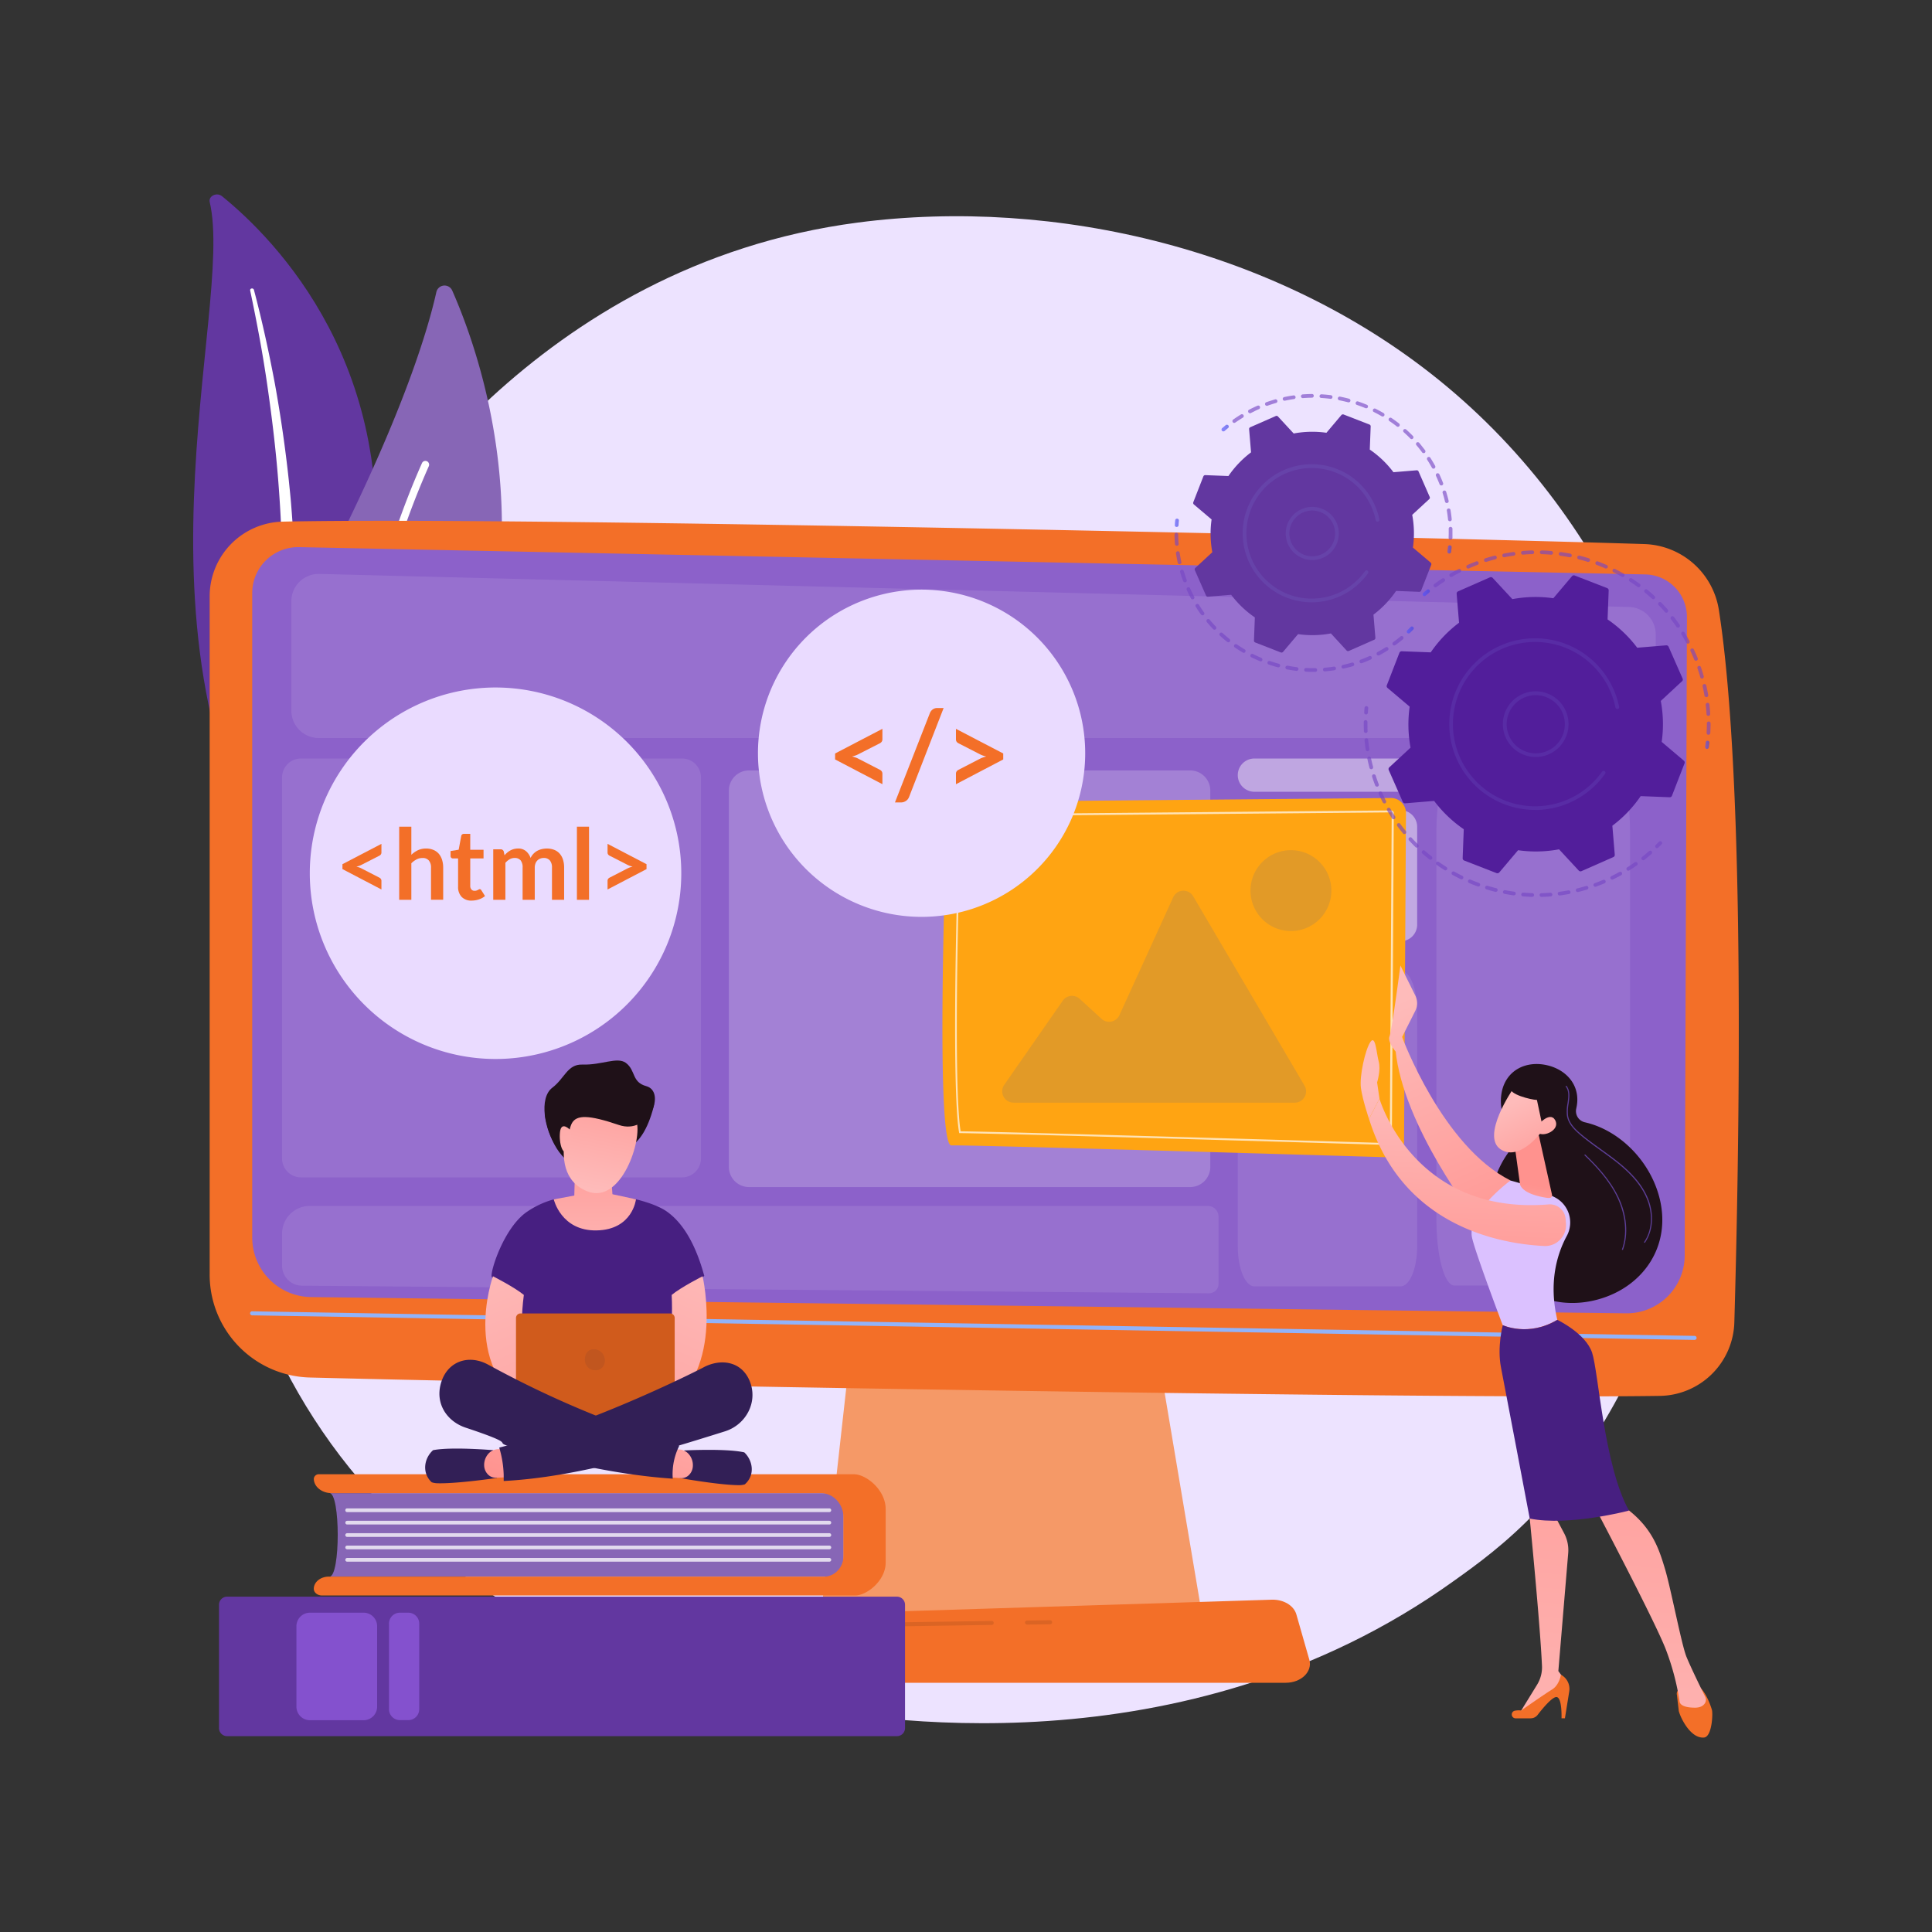 <svg id="Layer_1" data-name="Layer 1" xmlns="http://www.w3.org/2000/svg" xmlns:xlink="http://www.w3.org/1999/xlink" viewBox="0 0 1000 1000"><rect x="0" y="0" width="1000" height="1000" fill="#333333" stroke="none"/><defs><style>.cls-1{fill:#ede3ff;}.cls-2{fill:#6237a0;}.cls-10,.cls-11,.cls-12,.cls-13,.cls-15,.cls-3,.cls-30{fill:#fff;}.cls-4{fill:#8766b6;}.cls-5{fill:#f59967;}.cls-6{fill:#f36f28;}.cls-7{fill:#8c61ca;}.cls-49,.cls-8{fill:#91b3fa;}.cls-11,.cls-41,.cls-49,.cls-9{opacity:0.1;}.cls-10,.cls-11,.cls-12,.cls-13,.cls-15,.cls-30,.cls-41,.cls-49,.cls-9{isolation:isolate;}.cls-10{opacity:0.44;}.cls-12{opacity:0.46;}.cls-13{opacity:0.2;}.cls-14{fill:#ffa412;}.cls-15{opacity:0.69;}.cls-16{fill:#e29a27;}.cls-17{fill:#1f1118;}.cls-18{fill:#5c3e96;}.cls-19{fill:url(#linear-gradient);}.cls-20{fill:url(#linear-gradient-2);}.cls-21{fill:url(#linear-gradient-3);}.cls-22{fill:url(#linear-gradient-4);}.cls-23{fill:#dbc1ff;}.cls-24{fill:#471f81;}.cls-25{fill:url(#linear-gradient-5);}.cls-26{fill:url(#linear-gradient-6);}.cls-27{fill:url(#linear-gradient-7);}.cls-28{fill:url(#linear-gradient-8);}.cls-29{fill:url(#linear-gradient-9);}.cls-30{opacity:0.76;}.cls-31{fill:#8451ce;}.cls-32{fill:url(#linear-gradient-10);}.cls-33{fill:url(#linear-gradient-11);}.cls-34{fill:#d05b1c;}.cls-35{fill:#321f56;}.cls-36{fill:url(#linear-gradient-12);}.cls-37{fill:url(#linear-gradient-13);}.cls-38{fill:url(#linear-gradient-14);}.cls-39{fill:url(#linear-gradient-15);}.cls-40{fill:url(#linear-gradient-16);}.cls-41{fill:#342e3e;}.cls-42{fill:#eadbff;}.cls-43{opacity:0.64;}.cls-44{fill:#7646c4;}.cls-45{fill:url(#linear-gradient-17);}.cls-46{fill:#7646c3;}.cls-47{fill:url(#linear-gradient-18);}.cls-48{fill:#521e9b;}.cls-50{fill:url(#linear-gradient-19);}.cls-51{fill:url(#linear-gradient-20);}.cls-52{fill:url(#linear-gradient-21);}.cls-53{fill:url(#linear-gradient-22);}</style><linearGradient id="linear-gradient" x1="722.17" y1="10354.3" x2="782.43" y2="10218.23" gradientTransform="matrix(1, 0, 0, -1, 0, 10873.06)" gradientUnits="userSpaceOnUse"><stop offset="0" stop-color="#febbba"/><stop offset="1" stop-color="#ff928e"/></linearGradient><linearGradient id="linear-gradient-2" x1="723.24" y1="10354.77" x2="783.5" y2="10218.7" xlink:href="#linear-gradient"/><linearGradient id="linear-gradient-3" x1="790.39" y1="9919.24" x2="816.79" y2="10227.83" xlink:href="#linear-gradient"/><linearGradient id="linear-gradient-4" x1="843.5" y1="9914.64" x2="869.91" y2="10223.33" xlink:href="#linear-gradient"/><linearGradient id="linear-gradient-5" x1="787.49" y1="10223.42" x2="792.45" y2="10259.71" xlink:href="#linear-gradient"/><linearGradient id="linear-gradient-6" x1="761.28" y1="10308.27" x2="756.61" y2="10193.48" xlink:href="#linear-gradient"/><linearGradient id="linear-gradient-7" x1="709.16" y1="10309.25" x2="704.82" y2="10202.32" xlink:href="#linear-gradient"/><linearGradient id="linear-gradient-8" x1="782.36" y1="10302.16" x2="804.65" y2="10256.49" xlink:href="#linear-gradient"/><linearGradient id="linear-gradient-9" x1="792.23" y1="10306.98" x2="814.52" y2="10261.3" xlink:href="#linear-gradient"/><linearGradient id="linear-gradient-10" x1="245.86" y1="10226.03" x2="317.04" y2="10054.08" xlink:href="#linear-gradient"/><linearGradient id="linear-gradient-11" x1="372.05" y1="10226.4" x2="300.87" y2="10054.45" xlink:href="#linear-gradient"/><linearGradient id="linear-gradient-12" x1="377.49" y1="10183.77" x2="336.43" y2="10072.55" xlink:href="#linear-gradient"/><linearGradient id="linear-gradient-13" x1="295.22" y1="10217.29" x2="254.14" y2="10106.01" xlink:href="#linear-gradient"/><linearGradient id="linear-gradient-14" x1="308.37" y1="10211.83" x2="307.42" y2="10294.24" xlink:href="#linear-gradient"/><linearGradient id="linear-gradient-15" x1="305.61" y1="10257.61" x2="320.05" y2="10327.91" xlink:href="#linear-gradient"/><linearGradient id="linear-gradient-16" x1="296.04" y1="10248.23" x2="285.68" y2="10360.22" xlink:href="#linear-gradient"/><linearGradient id="linear-gradient-17" x1="736.33" y1="10566.27" x2="740.08" y2="10566.27" gradientTransform="matrix(1, 0, 0, -1, 0, 10873.06)" gradientUnits="userSpaceOnUse"><stop offset="0" stop-color="#4f52ff"/><stop offset="1" stop-color="#4042e2"/></linearGradient><linearGradient id="linear-gradient-18" x1="882.57" y1="10487.55" x2="884.79" y2="10487.55" xlink:href="#linear-gradient-17"/><linearGradient id="linear-gradient-19" x1="728.13" y1="10546.99" x2="731.75" y2="10546.99" xlink:href="#linear-gradient-17"/><linearGradient id="linear-gradient-20" x1="608.01" y1="10602.47" x2="610.11" y2="10602.47" xlink:href="#linear-gradient-17"/><linearGradient id="linear-gradient-21" x1="632.25" y1="10651.5" x2="636" y2="10651.5" xlink:href="#linear-gradient-17"/><linearGradient id="linear-gradient-22" x1="749.15" y1="10588.69" x2="751.36" y2="10588.69" xlink:href="#linear-gradient-17"/></defs><path class="cls-1" d="M795.38,782.21c-16,16.78-31,27.61-43,36.16-140.09,100.52-305.86,71.22-341.09,64.06-52-10.55-152.59-31-225.29-116.49-110-129.35-92.87-333.14-7.54-467.67,15.61-24.6,98.05-161.17,265.6-183.08,101.4-13.26,219.6,13.47,305.2,85.19C929,350.92,916.19,655,795.38,782.21Z"/><path class="cls-2" d="M108.55,104.58c-.74-3.14,3.69-5.24,6.4-3,27.5,22.3,93.59,89.09,77.12,205.81C171.4,453.79,206.73,507.23,250.7,539.82c0,0-60.39-15.33-98.38-69.55C59,337.15,121.69,160.49,108.55,104.58Z"/><path class="cls-3" d="M129.48,150.32c3.44,16.3,6.51,32.65,8.88,49.08s4.36,32.87,5.66,49.38,2.08,33,2.13,49.54-.55,33-1.31,49.6-1.42,33.26-.2,50.06,4.73,33.69,11.73,49.55c1.75,4,3.59,7.89,5.68,11.7s4.23,7.6,6.51,11.34A179.33,179.33,0,0,0,184.16,492,196.61,196.61,0,0,0,225.24,528a4.11,4.11,0,0,0,5.2-.59,2.89,2.89,0,0,0-.6-4.43c-3.67-2.57-7.31-5.2-10.8-7.94-1.76-1.35-3.46-2.77-5.19-4.15s-3.39-2.83-5-4.31a176.41,176.41,0,0,1-18.14-18.64A178.37,178.37,0,0,1,164,445.05a144.94,144.94,0,0,1-7.78-23.34,160.72,160.72,0,0,1-3.75-24.19c-1.32-16.31-.72-32.84-.21-49.41s.85-33.23.41-49.88q-.28-12.48-1.1-24.94c-.24-4.16-.57-8.31-.9-12.46s-.79-8.29-1.21-12.44q-2.68-24.84-7.13-49.5c-3.07-16.39-6.63-32.73-10.91-48.91a1,1,0,0,0-.47-.55,1,1,0,0,0-.72-.1,1,1,0,0,0-.33.11.92.92,0,0,0-.26.22,1,1,0,0,0-.15.31A1,1,0,0,0,129.48,150.32Z"/><path class="cls-4" d="M179.8,466.18a6.89,6.89,0,0,1-6.18,2.05,6.95,6.95,0,0,1-5.15-4C157.28,439.53,132,366.8,173.78,283c35.33-70.75,47.76-112.48,52.08-131.82a4.34,4.34,0,0,1,8.21-.79C252.74,192.68,302,336.52,179.8,466.18Z"/><path class="cls-3" d="M173.68,463.57a2.43,2.43,0,0,1-.38,0,1.93,1.93,0,0,1-1.75-1.21,1.9,1.9,0,0,1-.13-.74c0-1.2,2.35-121.32,47-221.93a1.9,1.9,0,0,1,1.07-1,1.82,1.82,0,0,1,.73-.13,2,2,0,0,1,.73.16,2,2,0,0,1,.62.44,1.88,1.88,0,0,1,.4.63,2,2,0,0,1,0,1.47c-44.35,99.87-46.69,219.23-46.7,220.43a1.91,1.91,0,0,1-.46,1.21A2,2,0,0,1,173.68,463.57Z"/><path class="cls-5" d="M441.6,686.35,424.5,839.62H622.79L597,686.35Z"/><path class="cls-6" d="M108.52,308.71v351A53.26,53.26,0,0,0,160.4,713c128.22,3.3,576.65,11.32,698.72,9.51a39.18,39.18,0,0,0,38.57-38.07c2.36-81.55,6.18-277.66-8-368.7a40.34,40.34,0,0,0-38.56-34.13C743.74,278.17,268.36,267.25,146.36,270a38.69,38.69,0,0,0-37.84,38.72Z"/><path class="cls-7" d="M130.55,307V640.51a30.83,30.83,0,0,0,30.39,30.85l680.63,8.41A30,30,0,0,0,872,649.86l1.15-330.54a22,22,0,0,0-21.43-22L154.92,283.2A23.78,23.78,0,0,0,130.55,307Z"/><path class="cls-8" d="M877.16,693.54h0L130.52,680.82a1,1,0,0,1-.41-.07,1,1,0,0,1-.35-.23,1.21,1.21,0,0,1-.24-.35,1.15,1.15,0,0,1-.08-.41,1.08,1.08,0,0,1,.1-.41,1.21,1.21,0,0,1,.24-.35,1.1,1.1,0,0,1,.36-.21,1,1,0,0,1,.42-.06l746.62,12.72a1.12,1.12,0,0,1,.7.33,1.09,1.09,0,0,1,.28.72,1,1,0,0,1-1,1Z"/><path class="cls-6" d="M665.5,871H375.3c-7.89,0-13.81-5.61-12.27-11.64l3.71-14.73c1.12-4.42,6-7.68,11.78-7.86L658.28,828c6.05-.18,11.41,3,12.72,7.63l6.71,23.45C679.46,865.2,673.51,871,665.5,871Z"/><path class="cls-9" d="M531.52,840.84a1,1,0,0,1-.71-.32,1.08,1.08,0,0,1-.29-.72,1.06,1.06,0,0,1,1-1l12-.17a1,1,0,0,1,.74.3,1,1,0,0,1,0,1.47,1.07,1.07,0,0,1-.74.32l-12,.17Z"/><path class="cls-9" d="M373.76,863h-.17a1,1,0,0,1-.67-.42,1,1,0,0,1-.18-.77l1.71-10.71a12.06,12.06,0,0,1,11.73-10.18L513.34,839a1,1,0,0,1,1,1,1,1,0,0,1-.27.73,1.1,1.1,0,0,1-.7.33L386.21,843a10,10,0,0,0-9.7,8.4l-1.71,10.71a1.13,1.13,0,0,1-.35.64A1.09,1.09,0,0,1,373.76,863Z"/><path class="cls-10" d="M724.92,409.81H649.27a8.6,8.6,0,0,1,0-17.2h75.65a8.6,8.6,0,0,1,0,17.2Z"/><path class="cls-11" d="M752.77,396.27h81.65c5.14,0,9.28,15.28,9.28,34.12V631.26c0,18.83-4.15,34.12-9.28,34.12H752.77c-5.14,0-9.28-15.28-9.28-34.12V430.39C743.49,411.55,747.64,396.27,752.77,396.27Z"/><path class="cls-12" d="M724.92,419.36H649.27a8.6,8.6,0,0,0-8.6,8.6v50.63a8.6,8.6,0,0,0,8.6,8.6h75.65a8.6,8.6,0,0,0,8.6-8.6V428A8.6,8.6,0,0,0,724.92,419.36Z"/><path class="cls-11" d="M649.27,502.37h75.65c4.75,0,8.6,9.28,8.6,20.72v122c0,11.45-3.85,20.73-8.6,20.73H649.27c-4.75,0-8.6-9.28-8.6-20.73v-122C640.67,511.65,644.52,502.37,649.27,502.37Z"/><path class="cls-11" d="M842.76,382H165a14.2,14.2,0,0,1-14.2-14.21V311.24a14.36,14.36,0,0,1,1.11-5.52,14.5,14.5,0,0,1,3.17-4.65,14.24,14.24,0,0,1,10.27-4L843.1,314.18A14.21,14.21,0,0,1,857,328.38v39.38A14.22,14.22,0,0,1,842.76,382Z"/><path class="cls-13" d="M616,398.77H387.68a10.43,10.43,0,0,0-10.42,10.42V604a10.43,10.43,0,0,0,10.42,10.42H616A10.43,10.43,0,0,0,626.45,604V409.19A10.43,10.43,0,0,0,616,398.77Z"/><path class="cls-11" d="M625.8,669.41l-469.54-3.95A10.36,10.36,0,0,1,146,655.09V638.53a14.34,14.34,0,0,1,14.34-14.34H625.17a5.53,5.53,0,0,1,5.53,5.54v34.82a4.85,4.85,0,0,1-.37,1.88,5,5,0,0,1-1.06,1.58,4.88,4.88,0,0,1-1.6,1A4.78,4.78,0,0,1,625.8,669.41Z"/><path class="cls-11" d="M353,392.61H155.8a9.81,9.81,0,0,0-9.81,9.82V599.59a9.81,9.81,0,0,0,9.81,9.81H353a9.82,9.82,0,0,0,9.82-9.81V402.43A9.82,9.82,0,0,0,353,392.61Z"/><path class="cls-14" d="M497.79,415.05l222.07-2a7.74,7.74,0,0,1,5.58,2.27,7.93,7.93,0,0,1,1.71,2.56,7.8,7.8,0,0,1,.58,3l-1,170.4a7.71,7.71,0,0,1-.62,3,7.83,7.83,0,0,1-1.76,2.54,7.85,7.85,0,0,1-5.65,2.19c-40.15-1.2-218.41-6.48-226.28-6.15s-3.55-136.57-2.39-170.34a7.79,7.79,0,0,1,7.73-7.52Z"/><path class="cls-15" d="M719,592.64h0c-31.9-.95-192.51-5.72-222.12-6.14h-.4l-.07-.39c-2.78-15.7-2.73-79.8.14-163.31a1.41,1.41,0,0,1,.42-.93,1.37,1.37,0,0,1,1-.39l222.07-2a1.39,1.39,0,0,1,.53.1,1.38,1.38,0,0,1,.75.75,1.41,1.41,0,0,1,.11.54l-1,170.41a1.38,1.38,0,0,1-1.37,1.36Zm-221.75-7.09c30.63.45,190,5.18,221.73,6.13h0a.41.41,0,0,0,.37-.4l1-170.41a.4.4,0,0,0,0-.15.6.6,0,0,0-.09-.13.71.71,0,0,0-.14-.1.33.33,0,0,0-.17,0l-222.06,2a.4.4,0,0,0-.29.12.46.46,0,0,0-.13.28C494.6,505.59,494.52,569.25,497.22,585.55Z"/><path class="cls-16" d="M524.59,570.74H670.16a5.85,5.85,0,0,0,5.86-5.89,5.73,5.73,0,0,0-.81-2.94l-57.62-98a5.84,5.84,0,0,0-5.35-2.88,5.73,5.73,0,0,0-3,1,5.83,5.83,0,0,0-2,2.41l-27.83,61a5.91,5.91,0,0,1-1.68,2.16,5.82,5.82,0,0,1-2.48,1.15,5.74,5.74,0,0,1-2.73-.1,5.8,5.8,0,0,1-2.39-1.32L558.84,517a5.9,5.9,0,0,0-4.61-1.51,5.85,5.85,0,0,0-4.16,2.48l-30.28,43.55a5.86,5.86,0,0,0,4.8,9.2Z"/><path class="cls-16" d="M676.19,480.31A20.93,20.93,0,1,0,648.85,469,20.93,20.93,0,0,0,676.19,480.31Z"/><path class="cls-17" d="M858.74,619.23c-5.11-18.89-20.9-34.42-38.49-38.35a5.92,5.92,0,0,1-4.35-7.23l0-.07c2.55-11-4.5-19.75-15.12-22.21s-20.81,2.28-23.36,13.29a24.4,24.4,0,0,0,5.36,21.16,5.93,5.93,0,0,1,.23,7.83c-10.72,12.55-15.09,31.73-10.45,48.88,6.83,25.26,30.58,36.54,54.37,30.11S865.57,644.49,858.74,619.23Z"/><path class="cls-18" d="M851.34,643.33l-.46-.32c4.26-6,4.8-14.77,1.42-22.77-2.68-6.36-7.48-12.17-15.11-18.29-2.86-2.28-5.86-4.45-8.77-6.54-3.51-2.52-7.14-5.14-10.5-8-3-2.55-6.21-5.71-6.88-9.85a21.54,21.54,0,0,1,.29-6.39c.47-3.32.91-6.47-1-8.87l.44-.35c2.1,2.59,1.62,6,1.14,9.3a21.83,21.83,0,0,0-.28,6.22c.64,4,3.74,7,6.68,9.5,3.35,2.83,7,5.42,10.47,7.94,2.92,2.1,5.94,4.28,8.79,6.56,7.7,6.19,12.55,12.07,15.28,18.51C856.29,628.19,855.72,637.13,851.34,643.33Z"/><path class="cls-18" d="M840,647l-.53-.19c2.9-8,2-17.87-2.33-27s-11.44-16.48-17.11-21.91l.38-.41c5.73,5.47,12.87,12.92,17.26,22.08S843,638.82,840,647Z"/><path class="cls-19" d="M725.93,543.3l-.2-6.53,6.82-13.55a8.69,8.69,0,0,0,.94-3.94,8.83,8.83,0,0,0-.91-3.94l-7.73-15.61s-4.46,33.88-5.64,36.69,3.19,7.87,3.19,7.87Z"/><path class="cls-20" d="M725.73,536.77s20.76,56.57,56.11,74.25c0,0-11.76,19.21-17.9,20.37,0,0-37.78-48.34-41.63-87.95Z"/><path class="cls-6" d="M867.94,877.07l1,8.58c1.09,4.07,6.34,14.35,13.08,13.69,4.14-.41,4.64-12.52,4.06-14.34-1-3.31-3-8.27-5.75-11.21h-9.52a2.93,2.93,0,0,0-2.19,1,3,3,0,0,0-.72,2.29Z"/><path class="cls-21" d="M793.4,776.56,791.79,786s5.38,54.49,6.34,76.29a17.18,17.18,0,0,1-2.53,9.7l-9.35,15.19,23.77-14,.47-2.9-3.89-5.35,5.1-61a18.75,18.75,0,0,0-2.13-10.36l-4.91-9.22Z"/><path class="cls-6" d="M784.69,889.4h7.59a4.57,4.57,0,0,0,2-.47,4.62,4.62,0,0,0,1.6-1.31c2.37-3.08,7.27-9.07,9.61-9.23,3.15-.21,2.75,11,2.75,11H810l2.24-13.94a8.27,8.27,0,0,0-4.33-8.62s-.72,5.33-4.63,7.7-15.91,10.81-15.91,10.81a10.6,10.6,0,0,0-3.08.08A2,2,0,0,0,784.69,889.4Z"/><path class="cls-22" d="M826,781.05s31.51,59.78,36.51,73.43a131.22,131.22,0,0,1,6.83,26.11c.11,1.69,2.2,3.3,8,3.3,3,0,4.44-1.19,5.16-2.35a3.29,3.29,0,0,0,.48-1.61,3.37,3.37,0,0,0-.35-1.65c-1.83-3.69-7.61-15.48-9.76-20.83-2.56-6.38-8.05-35.31-11.07-45.37s-6.43-21-19.57-31C842.17,781.05,833.15,772.22,826,781.05Z"/><path class="cls-23" d="M806.05,683.1c-4.61-19.56,0-34.29,4.91-43.36a14.64,14.64,0,0,0-6.15-20,113.75,113.75,0,0,0-23-8.7s-22.58,16.51-19.91,29.44c1.58,7.58,15.88,45.39,15.88,45.39S791,692.11,806.05,683.1Z"/><path class="cls-24" d="M824.07,700.15c-3.3-10-18-17-18-17-15,9-28.24,2.75-28.24,2.75s-3,11.34-.92,21.88S791.79,786,791.79,786c20.25,4.11,51.38-4.12,51.38-4.12C830.28,759,827.38,710.12,824.07,700.15Z"/><path class="cls-25" d="M796.62,588.26,803.23,618c.63,2.61-1.75,2.18-4.4,1.69-4.33-.82-9.9-2.5-11.77-5.87a3.38,3.38,0,0,1-.34-1.12l-2.85-20.58a3.69,3.69,0,0,1,2.16-3.89l5.48-2.43a3.76,3.76,0,0,1,1.58-.32,3.66,3.66,0,0,1,1.56.38,3.75,3.75,0,0,1,1.26,1A3.81,3.81,0,0,1,796.62,588.26Z"/><path class="cls-26" d="M714,568.65s17.4,60.43,87.54,54.75a8.07,8.07,0,0,1,3.16.36,8.25,8.25,0,0,1,2.78,1.54,8.35,8.35,0,0,1,2,2.49,8.26,8.26,0,0,1,.87,3.06l.18,2.43a10.71,10.71,0,0,1-.6,4.52,10.82,10.82,0,0,1-2.42,3.86,10.79,10.79,0,0,1-8.29,3.27c-23.33-1.18-73.43-10.34-90.61-65.78Z"/><path class="cls-27" d="M708.59,579.15s-3.34-9.83-4.18-16,2.25-19.95,4.91-23.83,3.1,5.63,4.29,10.1-.82,10.84-.82,10.84l1.22,8.36Z"/><path class="cls-28" d="M783.06,563.77s-16.71,24.34-6.32,31.13S799,584.38,799,584.38s3.74-13.22-.51-17.61S783.06,563.77,783.06,563.77Z"/><path class="cls-17" d="M790.07,557.86s-7.27,1.87-8.23,5.19,10.48,6.18,13.67,6.28l2.82,13.29s7.36-12.69,4.22-19.88S790.07,557.86,790.07,557.86Z"/><path class="cls-29" d="M795.67,582.67s6.54-7.86,9.29-2.87-5.85,9-8.9,6.53Z"/><path class="cls-4" d="M170.54,816.06H436.6V772.84H170.54C176.23,772.84,176.23,816.06,170.54,816.06Z"/><path class="cls-6" d="M436.6,805.24V785.47c0-7-5.26-12.63-11.75-12.63H171.67c-5.11,0-9.24-3.35-9.24-7.49a2.59,2.59,0,0,1,2.81-2.28H442c6.34,0,16.42,8.09,16.42,18.08v27.62c0,9.41-9.78,17.05-15.77,17.05H166.68c-2.35,0-4.26-1.55-4.26-3.46,0-3.48,3.49-6.31,7.78-6.31H426.54C432.11,816.06,436.6,811.21,436.6,805.24Z"/><path class="cls-30" d="M429.22,782.67H179.75a.82.82,0,0,1-.38-.06.86.86,0,0,1-.33-.2.87.87,0,0,1-.22-.32.94.94,0,0,1,0-.76A.87.87,0,0,1,179,781a.86.86,0,0,1,.33-.2.82.82,0,0,1,.38-.06H429.22a.82.82,0,0,1,.38.06.86.86,0,0,1,.33.2.87.87,0,0,1,.22.32.94.94,0,0,1,0,.76.87.87,0,0,1-.22.32.86.86,0,0,1-.33.2A.82.82,0,0,1,429.22,782.67Z"/><path class="cls-30" d="M429.22,789.08H179.75a1,1,0,0,1-.38-.05,1,1,0,0,1-.33-.21.87.87,0,0,1-.22-.32.94.94,0,0,1,.22-1.07.89.89,0,0,1,.33-.21,1.21,1.21,0,0,1,.38-.06H429.22a1.21,1.21,0,0,1,.38.06.89.89,0,0,1,.33.21.94.94,0,0,1,.22,1.07.87.87,0,0,1-.22.32,1,1,0,0,1-.33.21A1,1,0,0,1,429.22,789.08Z"/><path class="cls-30" d="M429.22,795.5H179.75a.82.82,0,0,1-.38-.06.86.86,0,0,1-.33-.2.87.87,0,0,1-.22-.32.94.94,0,0,1,0-.76.87.87,0,0,1,.22-.32.86.86,0,0,1,.33-.2.82.82,0,0,1,.38-.06H429.22a.82.82,0,0,1,.38.06.86.86,0,0,1,.33.2.87.87,0,0,1,.22.32.94.94,0,0,1,0,.76.87.87,0,0,1-.22.32.86.86,0,0,1-.33.2A.82.82,0,0,1,429.22,795.5Z"/><path class="cls-30" d="M429.22,801.91H179.75a.82.82,0,0,1-.38-.06.86.86,0,0,1-.33-.2.87.87,0,0,1-.22-.32.94.94,0,0,1,0-.76.87.87,0,0,1,.22-.32.86.86,0,0,1,.33-.2,1,1,0,0,1,.38-.06H429.22a1,1,0,0,1,.38.06.86.86,0,0,1,.33.2.87.87,0,0,1,.22.32.94.94,0,0,1,0,.76.87.87,0,0,1-.22.32.86.86,0,0,1-.33.2A.82.82,0,0,1,429.22,801.91Z"/><path class="cls-30" d="M429.22,808.32H179.75a1,1,0,0,1-.38-.05,1,1,0,0,1-.33-.21.93.93,0,0,1-.22-.31.91.91,0,0,1-.08-.39.87.87,0,0,1,.08-.38.93.93,0,0,1,.22-.31,1,1,0,0,1,.33-.21,1.21,1.21,0,0,1,.38-.06H429.22a1.21,1.21,0,0,1,.38.06,1,1,0,0,1,.33.21.93.93,0,0,1,.22.31.87.87,0,0,1,.08.38.91.91,0,0,1-.08.39.93.93,0,0,1-.22.31,1,1,0,0,1-.33.21A1,1,0,0,1,429.22,808.32Z"/><path class="cls-2" d="M464.25,826.43H117.54a4.2,4.2,0,0,0-4.19,4.19v63.82a4.19,4.19,0,0,0,4.19,4.19H464.25a4.18,4.18,0,0,0,4.19-4.19V830.62A4.19,4.19,0,0,0,464.25,826.43Z"/><path class="cls-31" d="M188.25,834.73H160.43a7,7,0,0,0-7,6.95v41.7a7,7,0,0,0,7,7h27.82a7,7,0,0,0,6.95-7v-41.7A7,7,0,0,0,188.25,834.73Z"/><path class="cls-31" d="M211.33,834.73H207a5.65,5.65,0,0,0-5.66,5.65v44.3a5.65,5.65,0,0,0,5.66,5.65h4.34a5.65,5.65,0,0,0,5.65-5.65v-44.3A5.65,5.65,0,0,0,211.33,834.73Z"/><path class="cls-17" d="M293,568.77c-.17.33-11,8.31-11,8.31s2.4,17.15,12.13,23.92c10.71,7.45,25.82-6.13,25.82-6.13s12,2.86,18.42-22.18c1.47-5.74-7-6.23-17.22-5.17C307.91,568.89,293,568.77,293,568.77Z"/><path class="cls-24" d="M272.69,627.28a45.82,45.82,0,0,1,13.92-6.48c1.87-.51,12,2.43,18.21,2.28,8.55-.19,17.28-4.09,24.34-2.33s12.76,4,16.07,6.39c9.92,7.05,15.74,20.21,19.3,33.24a45.44,45.44,0,0,1-15.19,10l-1.56,63.35-37.46,19.16L267.57,731.4l1.53-61.9s-13.57-6.34-14.57-8.62S260.71,635.51,272.69,627.28Z"/><path class="cls-32" d="M255.16,660.6S237,711,278.45,731.77c8.62-1.14,5.3-15.45,5.3-15.45s-18-4-12.61-46.07C266.16,666.15,255.16,660.6,255.16,660.6Z"/><path class="cls-33" d="M363.65,660.6s12.51,52.65-23.3,71.17c-8.61-1.14-5.3-15.45-5.3-15.45s14.53-7.16,12.61-46.07C352.65,666.15,363.65,660.6,363.65,660.6Z"/><path class="cls-34" d="M346.84,679.83H269.45a2.37,2.37,0,0,0-2.37,2.37v50.73a2.37,2.37,0,0,0,2.37,2.37h77.39a2.37,2.37,0,0,0,2.38-2.37V682.2A2.37,2.37,0,0,0,346.84,679.83Z"/><path class="cls-35" d="M385.25,751.75c-9.42-2.15-31.13-1-31.13-1l-.88,2.4L351.77,765s20.7,3.73,30.89,3.72a9.9,9.9,0,0,0,2.86-.42c.31-.29.61-.57.9-.89C390.74,762.72,389.5,755.78,385.25,751.75Z"/><path class="cls-36" d="M347.87,750.08l3.68.16a7,7,0,0,1,5.17,2.67,8.72,8.72,0,0,1,1.9,6,6.89,6.89,0,0,1-2,4.54,5.5,5.5,0,0,1-2,1.28,5.61,5.61,0,0,1-2.33.35l-5.63-.4Z"/><path class="cls-35" d="M224.15,750.61c9.45-1.87,31.15,0,31.15,0l.82,2.41,1.17,11.94s-20.78,3.09-31,2.77a9.88,9.88,0,0,1-2.85-.51c-.3-.29-.6-.59-.88-.91C218.39,761.41,219.81,754.51,224.15,750.61Z"/><path class="cls-37" d="M261.56,750.09l-3.68,0a7.09,7.09,0,0,0-2.89.69,7.18,7.18,0,0,0-2.34,1.82,8.74,8.74,0,0,0-2.05,5.91,6.93,6.93,0,0,0,1.88,4.59,5.55,5.55,0,0,0,4.26,1.77l5.64-.23Z"/><path class="cls-35" d="M387.89,714.46c-4.28-9.81-14.69-11.41-23.56-6.82-.16.2-56.36,29-105.93,41.64a53.88,53.88,0,0,1,2.31,14.15c0,1.05,0,2.1,0,3.13,38-1.95,79.26-14.63,114.71-25.76C386.35,737.25,392.6,725.33,387.89,714.46Z"/><path class="cls-35" d="M348.15,764.17a32.69,32.69,0,0,1,3.19-15.32c.07-.21.15-.42.22-.64-2.83-.87-6.49-2.06-11.29-3.7-35.2-12-62-24.21-87.68-38.21-10-5.44-21.27-1.8-24.46,10-2.85,10.52,3.41,19.49,12.89,22.65,28.36,9.44,13.59,6.82,22.86,9.8,24.88,7.7,55.84,14.7,84.33,16.61Q348.17,764.77,348.15,764.17Z"/><path class="cls-38" d="M286.63,620.8s3.78,16.41,22.16,16.06c18.72-.34,20.39-16.11,20.39-16.11L317,618.13l-1-13.62-18.4,1.36-.34,12.94Z"/><path class="cls-39" d="M300.1,565.91S279,606.73,304,616.64c17.63,7,28.69-27.1,25.39-36.35C324.32,566,321,567.7,321,567.7Z"/><path class="cls-17" d="M334.49,562.18c10.42,2.86,1.52,25.45-14.16,20.11s-21.84-5.26-24.28-1-3,19.59-8.27,12c-5.81-8.27-9-24.91-1.93-30.27,6.37-4.79,7.85-12.22,15.49-12,10.14.34,18-4.15,22.56-.91C329.16,554,326.85,560.09,334.49,562.18Z"/><path class="cls-40" d="M295.09,584.85s-4.5-4.85-5.22,1,1.59,13.34,4.3,9.22S295.09,584.85,295.09,584.85Z"/><path class="cls-41" d="M313,703.21c.44,2.95-1.14,5.62-4.08,6a5.38,5.38,0,0,1-6.12-4.54c-.44-2.94.91-5.86,3.85-6.3A5.79,5.79,0,0,1,313,703.21Z"/><path class="cls-42" d="M256.49,548.13A96.14,96.14,0,1,0,160.35,452,96.14,96.14,0,0,0,256.49,548.13Z"/><path class="cls-6" d="M177.25,447.3l20.18-10.52v4.48a1.79,1.79,0,0,1-.26.93,2.12,2.12,0,0,1-.84.73l-9.25,4.73a7.87,7.87,0,0,1-1.23.53c-.44.14-.9.28-1.39.39.49.12.95.25,1.39.4a7.82,7.82,0,0,1,1.23.52l9.25,4.76a2,2,0,0,1,.84.73,1.79,1.79,0,0,1,.26.93v4.48l-20.18-10.55Z"/><path class="cls-6" d="M206.62,465.74V427.89h6.29v14.55a13.29,13.29,0,0,1,3.36-2.35,9.83,9.83,0,0,1,4.31-.89,9.56,9.56,0,0,1,3.8.73,7.59,7.59,0,0,1,2.76,2,9.17,9.17,0,0,1,1.68,3.14,13.34,13.34,0,0,1,.57,4v16.63H223.1V449.12a5.57,5.57,0,0,0-1.11-3.71,4.07,4.07,0,0,0-3.32-1.31,6.51,6.51,0,0,0-3.06.73,10.89,10.89,0,0,0-2.7,2v18.9Z"/><path class="cls-6" d="M244.17,466.15a6.88,6.88,0,0,1-5.23-1.93,7.37,7.37,0,0,1-1.83-5.3v-14.6h-2.65a1.22,1.22,0,0,1-.5-.08,1.42,1.42,0,0,1-.43-.29,1.5,1.5,0,0,1-.26-.44,1.28,1.28,0,0,1-.06-.51v-2.5l4.2-.69,1.33-7.13a1.28,1.28,0,0,1,.47-.79,1.55,1.55,0,0,1,.93-.28h3.26v8.22h6.88v4.49H243.4v14.16a2.81,2.81,0,0,0,.61,1.91,2.15,2.15,0,0,0,.74.53,2.1,2.1,0,0,0,.89.16,2.91,2.91,0,0,0,1-.14,5.28,5.28,0,0,0,.69-.29l.52-.28a.86.86,0,0,1,.46-.14.68.68,0,0,1,.46.14,1.9,1.9,0,0,1,.38.42l1.89,3a9.51,9.51,0,0,1-3.16,1.74A11.85,11.85,0,0,1,244.17,466.15Z"/><path class="cls-6" d="M255.3,465.74V439.61h3.84a1.51,1.51,0,0,1,1,.28,1.6,1.6,0,0,1,.6.86l.4,1.93a15.75,15.75,0,0,1,1.43-1.4,9.67,9.67,0,0,1,1.6-1.1,8.79,8.79,0,0,1,1.84-.72,8.62,8.62,0,0,1,2.15-.27,6.09,6.09,0,0,1,4.06,1.34,8,8,0,0,1,2.41,3.55,8.07,8.07,0,0,1,1.53-2.22,8.2,8.2,0,0,1,2-1.52,9.17,9.17,0,0,1,2.33-.85,10.91,10.91,0,0,1,2.48-.29,10.51,10.51,0,0,1,3.85.66,7.47,7.47,0,0,1,2.83,1.94,8.46,8.46,0,0,1,1.74,3.11,13.59,13.59,0,0,1,.6,4.2v16.63h-6.29V449.11a5.61,5.61,0,0,0-1.1-3.76,4.05,4.05,0,0,0-3.2-1.27,4.8,4.8,0,0,0-1.8.34,4.15,4.15,0,0,0-1.45.95,4.29,4.29,0,0,0-1,1.57,6.14,6.14,0,0,0-.36,2.17v16.63H270.5V449.11a5.75,5.75,0,0,0-1.05-3.83,4,4,0,0,0-3.12-1.2,5.14,5.14,0,0,0-2.54.68,8.5,8.5,0,0,0-2.2,1.85v19.13Z"/><path class="cls-6" d="M304.88,427.89v37.85h-6.27V427.89Z"/><path class="cls-6" d="M314.47,460.39v-4.48a1.69,1.69,0,0,1,.25-.93,2,2,0,0,1,.84-.73l9.25-4.76a12.36,12.36,0,0,1,2.62-.92q-.74-.18-1.38-.39a8,8,0,0,1-1.24-.53l-9.25-4.73a2,2,0,0,1-.84-.73,1.69,1.69,0,0,1-.25-.93v-4.48l20.17,10.52v2.55Z"/><path class="cls-42" d="M477,474.57a84.69,84.69,0,1,0-84.68-84.68A84.69,84.69,0,0,0,477,474.57Z"/><path class="cls-6" d="M432.25,390l24.48-12.76v5.44a2.17,2.17,0,0,1-.31,1.14,2.65,2.65,0,0,1-1,.89l-11.22,5.72a9,9,0,0,1-1.5.64c-.53.18-1.09.33-1.68.48q.88.21,1.68.48a9.9,9.9,0,0,1,1.5.63l11.22,5.78a2.63,2.63,0,0,1,1,.88,2.23,2.23,0,0,1,.31,1.13v5.44l-24.48-12.8Z"/><path class="cls-6" d="M470.54,412.49a4.49,4.49,0,0,1-.71,1.24,4.37,4.37,0,0,1-1,.88,5.17,5.17,0,0,1-1.17.54,4.17,4.17,0,0,1-1.21.18h-3.22l18.05-46.16a4.37,4.37,0,0,1,1.52-2,4,4,0,0,1,2.38-.7h3.24Z"/><path class="cls-6" d="M494.8,405.91v-5.44a2.13,2.13,0,0,1,.3-1.13,2.59,2.59,0,0,1,1-.88l11.21-5.78a15.08,15.08,0,0,1,3.19-1.11c-.6-.14-1.16-.3-1.69-.48a10.84,10.84,0,0,1-1.5-.63l-11.21-5.75a2.59,2.59,0,0,1-1-.88,2.19,2.19,0,0,1-.3-1.14v-5.44L519.27,390v3.09Z"/><g class="cls-43"><path class="cls-44" d="M857.67,439a.94.94,0,0,1-.37-.07.84.84,0,0,1-.31-.22,1,1,0,0,1-.21-.31.93.93,0,0,1,0-.73,1,1,0,0,1,.21-.31c.57-.55,1.13-1.12,1.68-1.68a1,1,0,0,1,.67-.3,1,1,0,0,1,.68.28.88.88,0,0,1,.29.67.92.92,0,0,1-.27.68q-.85.87-1.71,1.71A1,1,0,0,1,857.67,439Z"/><path class="cls-44" d="M797.81,464.23a1,1,0,0,1-.65-.29,1,1,0,0,1-.27-.66,1,1,0,0,1,.25-.66,1,1,0,0,1,.65-.31c1.55,0,3.14-.12,4.69-.24a1,1,0,0,1,1,.89,1,1,0,0,1-.21.68.92.92,0,0,1-.62.34c-1.59.13-3.21.21-4.8.25Zm-4.75,0h0c-1.59-.05-3.21-.14-4.8-.29a1,1,0,0,1-.65-.33,1,1,0,0,1-.22-.7,1,1,0,0,1,1-.88c1.56.13,3.14.22,4.69.27a1,1,0,0,1,.68.29,1,1,0,0,1,.27.68.94.94,0,0,1-.29.67.92.92,0,0,1-.68.27Zm14.22-.73a1,1,0,0,1-1-.89.93.93,0,0,1,.22-.68,1,1,0,0,1,.63-.34c1.55-.2,3.11-.46,4.64-.74a1,1,0,0,1,1,1.48,1,1,0,0,1-.61.4c-1.57.29-3.17.55-4.74.76Zm-23.68-.06h-.13c-1.58-.22-3.18-.48-4.74-.78a.92.92,0,0,1-.36-.13,1.2,1.2,0,0,1-.29-.26,1,1,0,0,1-.15-.36,1,1,0,0,1,0-.38,1,1,0,0,1,.15-.36.9.9,0,0,1,.28-.27.93.93,0,0,1,.36-.14,1,1,0,0,1,.39,0c1.52.29,3.08.55,4.63.77a1,1,0,0,1,.61.35,1,1,0,0,1-.09,1.3,1,1,0,0,1-.65.26Zm33-1.71a.93.93,0,0,1-.64-.24.9.9,0,0,1-.32-.6,1,1,0,0,1,.16-.67,1,1,0,0,1,.57-.38c1.51-.37,3-.79,4.53-1.24a.93.93,0,0,1,.73.07,1,1,0,0,1,.47.57,1,1,0,0,1-.07.73,1.06,1.06,0,0,1-.57.47c-1.54.46-3.09.88-4.63,1.26a1,1,0,0,1-.24,0Zm-42.36-.1-.23,0c-1.55-.39-3.1-.82-4.63-1.29a.87.87,0,0,1-.33-.17,1.14,1.14,0,0,1-.23-.3.89.89,0,0,1-.11-.36.94.94,0,0,1,0-.37,1.06,1.06,0,0,1,.18-.33,1,1,0,0,1,.29-.24,1.14,1.14,0,0,1,.36-.1.92.92,0,0,1,.37,0c1.49.45,3,.88,4.53,1.25a.93.93,0,0,1,.56.39.91.91,0,0,1,.16.66.93.93,0,0,1-.31.6.94.94,0,0,1-.64.24ZM825.72,459a1,1,0,0,1-.62-.23.93.93,0,0,1-.32-.57,1,1,0,0,1,.11-.64,1,1,0,0,1,.5-.42c1.46-.53,2.93-1.11,4.38-1.71a1,1,0,0,1,.37-.08.89.89,0,0,1,.36.07,1,1,0,0,1,.31.21.87.87,0,0,1,.22.31,1.1,1.1,0,0,1,.07.36.93.93,0,0,1-.28.68.85.85,0,0,1-.31.21c-1.47.63-3,1.22-4.46,1.76a1,1,0,0,1-.34.05Zm-60.53-.12a1,1,0,0,1-.33-.06c-1.5-.55-3-1.14-4.46-1.77a1,1,0,0,1-.52-.52,1,1,0,0,1,0-.74,1,1,0,0,1,.52-.51,1,1,0,0,1,.74,0c1.43.61,2.9,1.19,4.37,1.72a1,1,0,0,1,.5.43,1,1,0,0,1,.11.64,1,1,0,0,1-.32.57A1,1,0,0,1,765.19,458.86Zm69.28-3.58a.93.93,0,0,1-.6-.21,1,1,0,0,1-.33-.53,1,1,0,0,1,.06-.63.94.94,0,0,1,.45-.45c1.4-.69,2.8-1.43,4.17-2.17a1,1,0,0,1,1.26.4,1,1,0,0,1,.09.71.93.93,0,0,1-.42.57c-1.39.77-2.83,1.52-4.26,2.21a.94.94,0,0,1-.43.1Zm-78-.15a.9.9,0,0,1-.42-.1c-1.42-.7-2.85-1.45-4.25-2.22a1,1,0,0,1-.44-.58,1,1,0,0,1,.09-.72,1,1,0,0,1,.57-.45.91.91,0,0,1,.72.07c1.36.76,2.76,1.49,4.16,2.18a1,1,0,0,1,.44.45,1.05,1.05,0,0,1,.07.63.94.94,0,0,1-.34.53A.93.93,0,0,1,756.45,455.13Zm86.33-4.45a1,1,0,0,1-.93-.7,1,1,0,0,1,0-.6.87.87,0,0,1,.39-.47c1.32-.83,2.64-1.72,3.91-2.6a1,1,0,0,1,.71-.14,1,1,0,0,1,.6.39,1,1,0,0,1-.2,1.32c-1.3.91-2.65,1.8-4,2.65a1,1,0,0,1-.52.15Zm-94.62-.18a1,1,0,0,1-.51-.15c-1.34-.86-2.69-1.75-4-2.67a.94.94,0,0,1-.39-.62,1,1,0,0,1,.16-.72,1,1,0,0,1,.62-.39,1,1,0,0,1,.72.17c1.27.9,2.58,1.77,3.9,2.61a1,1,0,0,1,.39.47,1.06,1.06,0,0,1,0,.61,1,1,0,0,1-.35.5,1,1,0,0,1-.58.19Zm102.38-5.27a1,1,0,0,1-.56-.18,1,1,0,0,1-.37-1.05,1,1,0,0,1,.33-.49c1.23-1,2.45-2,3.62-3a1,1,0,0,1,.68-.2.94.94,0,0,1,.87,1,1,1,0,0,1-.29.66c-1.19,1-2.43,2.08-3.71,3.06A1,1,0,0,1,850.54,445.23ZM740.41,445a.93.93,0,0,1-.6-.21c-1.25-1-2.49-2-3.67-3.08a1,1,0,0,1-.25-.64.93.93,0,0,1,.24-.64,1,1,0,0,1,.61-.32,1,1,0,0,1,.67.18c1.16,1,2.37,2,3.6,3a.93.93,0,0,1,.32.48,1,1,0,0,1,0,.59.94.94,0,0,1-.35.46.91.91,0,0,1-.55.18Zm-7.11-6.28a.89.89,0,0,1-.36-.07.85.85,0,0,1-.31-.21c-1.14-1.11-2.25-2.28-3.33-3.46a1,1,0,0,1-.25-.69,1,1,0,0,1,.32-.67,1,1,0,0,1,.69-.25,1,1,0,0,1,.67.32c1,1.16,2.15,2.28,3.25,3.38a1,1,0,0,1,.27.49,1,1,0,0,1,0,.56.93.93,0,0,1-.35.43,1,1,0,0,1-.54.17Zm-6.39-7a1,1,0,0,1-.41-.09.93.93,0,0,1-.33-.26c-1-1.23-2-2.51-2.94-3.8a1,1,0,0,1-.18-.71,1,1,0,0,1,.38-.63.94.94,0,0,1,.72-.18,1,1,0,0,1,.63.38c.92,1.26,1.89,2.51,2.87,3.71a.9.9,0,0,1,.21.49.89.89,0,0,1-.08.53,1,1,0,0,1-.35.4,1.08,1.08,0,0,1-.52.15Zm-5.6-7.66a.93.93,0,0,1-.46-.12,1,1,0,0,1-.35-.32c-.87-1.34-1.71-2.71-2.51-4.09a1,1,0,0,1-.1-.73,1,1,0,0,1,.45-.58.95.95,0,0,1,1.31.35c.78,1.35,1.61,2.69,2.46,4a.92.92,0,0,1,.16.48,1.11,1.11,0,0,1-.12.5,1,1,0,0,1-.35.37,1.05,1.05,0,0,1-.49.13Zm-4.76-8.23a1,1,0,0,1-.5-.14.92.92,0,0,1-.35-.38c-.34-.67-.68-1.35-1-2s-.72-1.53-1.06-2.31a1,1,0,0,1,.48-1.26,1,1,0,0,1,.74,0,.93.93,0,0,1,.53.5c.34.77.69,1.52,1,2.26s.64,1.34,1,2a1,1,0,0,1,.1.47.86.86,0,0,1-.14.47.93.93,0,0,1-.35.33,1,1,0,0,1-.47.13Zm-3.86-8.67a.94.94,0,0,1-.54-.17,1,1,0,0,1-.36-.45c-.57-1.49-1.11-3-1.6-4.53a.94.94,0,0,1,0-.37.88.88,0,0,1,.1-.36,1.33,1.33,0,0,1,.23-.3,1.06,1.06,0,0,1,.33-.18.94.94,0,0,1,.37,0,.88.88,0,0,1,.36.1,1.14,1.14,0,0,1,.3.23,1.06,1.06,0,0,1,.18.33c.48,1.49,1,3,1.57,4.43a1.19,1.19,0,0,1,.06.37,1,1,0,0,1-.08.37,1.11,1.11,0,0,1-.22.3.83.83,0,0,1-.32.2.78.78,0,0,1-.34,0Zm-2.92-9a1,1,0,0,1-.59-.2,1,1,0,0,1-.34-.52c-.4-1.53-.78-3.1-1.1-4.67a1,1,0,0,1,0-.38,1.28,1.28,0,0,1,.14-.34.87.87,0,0,1,.27-.27,1,1,0,0,1,.34-.15,1.15,1.15,0,0,1,.37,0,.83.83,0,0,1,.35.14,1,1,0,0,1,.27.26.89.89,0,0,1,.14.35c.33,1.53.69,3.07,1.09,4.56a1,1,0,0,1,0,.38,1.12,1.12,0,0,1-.12.35.84.84,0,0,1-.25.28,1,1,0,0,1-.34.17l-.24,0Zm-1.94-9.3a.94.94,0,0,1-.62-.24.89.89,0,0,1-.32-.58c-.24-1.57-.44-3.17-.6-4.76a1,1,0,0,1,0-.39,1.09,1.09,0,0,1,.17-.34,1,1,0,0,1,.67-.37,1,1,0,0,1,.38,0,.88.88,0,0,1,.34.19.83.83,0,0,1,.23.3,1,1,0,0,1,.1.38c.15,1.55.35,3.14.57,4.66a.82.82,0,0,1,0,.38.93.93,0,0,1-.15.34,1.12,1.12,0,0,1-.28.25,1.14,1.14,0,0,1-.35.13h-.14Zm-.92-9.46a1,1,0,0,1-.66-.26,1,1,0,0,1-.3-.66c-.05-1.27-.08-2.56-.08-3.86v-.94a1,1,0,0,1,.29-.67,1,1,0,0,1,.68-.28,1.23,1.23,0,0,1,.37.08.9.9,0,0,1,.3.21,1,1,0,0,1,.21.32.89.89,0,0,1,.07.36v.92c0,1.26,0,2.53.08,3.78a1,1,0,0,1-.25.69.94.94,0,0,1-.67.31Z"/><path class="cls-44" d="M707,369.81H707a1,1,0,0,1-.37-.1,1,1,0,0,1-.48-.55,1,1,0,0,1-.05-.37c.05-.81.11-1.62.19-2.42a.93.93,0,0,1,.34-.65,1,1,0,0,1,.7-.22,1,1,0,0,1,.65.35,1,1,0,0,1,.22.7c-.07.78-.13,1.57-.19,2.36a.94.94,0,0,1-.3.64A.92.92,0,0,1,707,369.81Z"/></g><g class="cls-43"><path class="cls-45" d="M737.29,308.54a1,1,0,0,1-.55-.17,1,1,0,0,1-.35-.45,1,1,0,0,1,.27-1.07c.61-.52,1.23-1.05,1.85-1.56a1.05,1.05,0,0,1,.34-.2,1,1,0,0,1,.75.06,1.38,1.38,0,0,1,.3.24.91.91,0,0,1,.17.34,1,1,0,0,1,0,.39,1.09,1.09,0,0,1-.12.36,1,1,0,0,1-.26.29c-.61.5-1.21,1-1.81,1.53A1,1,0,0,1,737.29,308.54Z"/><path class="cls-46" d="M884.24,380.31h0a.74.74,0,0,1-.36-.09.84.84,0,0,1-.3-.22.94.94,0,0,1-.24-.7c.08-1.61.13-3.24.13-4.85a1,1,0,0,1,.05-.38,1.15,1.15,0,0,1,.21-.33,1,1,0,0,1,.32-.22.94.94,0,0,1,.76,0,1,1,0,0,1,.52.55,1.26,1.26,0,0,1,.06.38c0,1.63-.05,3.3-.14,4.95a1,1,0,0,1-.3.65A.93.93,0,0,1,884.24,380.31Zm0-9.78a1,1,0,0,1-.66-.26,1,1,0,0,1-.29-.64c-.09-1.61-.23-3.23-.41-4.82a1,1,0,0,1,.23-.68,1,1,0,0,1,.63-.34.92.92,0,0,1,.68.19,1,1,0,0,1,.37.61c.18,1.63.32,3.29.41,4.93a.92.92,0,0,1-.05.37.94.94,0,0,1-.19.32,1,1,0,0,1-.3.23,1.12,1.12,0,0,1-.36.09Zm-1.08-9.72a1,1,0,0,1-.62-.23.91.91,0,0,1-.32-.57c-.27-1.58-.57-3.18-.94-4.75a1,1,0,0,1,0-.38.92.92,0,0,1,.13-.36.89.89,0,0,1,.26-.29.85.85,0,0,1,.35-.15.81.81,0,0,1,.38,0,.93.93,0,0,1,.36.14,1,1,0,0,1,.27.27.93.93,0,0,1,.14.36c.37,1.6.69,3.24,1,4.85a1,1,0,0,1-.44,1,.82.82,0,0,1-.35.13ZM881,351.27a1,1,0,0,1-.93-.7c-.44-1.55-.93-3.1-1.45-4.61a1,1,0,0,1,0-.73.93.93,0,0,1,.55-.48,1,1,0,0,1,.73,0,1,1,0,0,1,.49.54c.53,1.55,1,3.14,1.48,4.71a.82.82,0,0,1,0,.38.85.85,0,0,1-.11.35.88.88,0,0,1-.25.29.8.8,0,0,1-.33.17A.75.75,0,0,1,881,351.27ZM877.82,342a1,1,0,0,1-.54-.16.92.92,0,0,1-.35-.43c-.61-1.49-1.26-3-1.95-4.43a1,1,0,0,1,0-.72.91.91,0,0,1,.49-.53.93.93,0,0,1,1.26.43c.71,1.49,1.38,3,2,4.52a1.06,1.06,0,0,1,.07.46,1,1,0,0,1-.16.44,1,1,0,0,1-.35.31.86.86,0,0,1-.45.11Zm-4.19-8.84a1,1,0,0,1-.5-.13,1,1,0,0,1-.35-.37c-.77-1.41-1.58-2.82-2.42-4.19a1,1,0,0,1-.15-.36,1,1,0,0,1,0-.39,1.23,1.23,0,0,1,.16-.35,1.16,1.16,0,0,1,.28-.26A.83.83,0,0,1,871,327a.86.86,0,0,1,.39,0,.91.91,0,0,1,.34.17.86.86,0,0,1,.25.29c.86,1.41,1.7,2.85,2.48,4.28a1,1,0,0,1,.12.48,1,1,0,0,1-.14.48.93.93,0,0,1-.36.35,1,1,0,0,1-.48.12Zm-5.12-8.33a1,1,0,0,1-.44-.11.93.93,0,0,1-.34-.31c-.92-1.32-1.88-2.63-2.86-3.9a.86.86,0,0,1-.18-.34.81.81,0,0,1,0-.38.92.92,0,0,1,.36-.66.88.88,0,0,1,.35-.17,1,1,0,0,1,.38,0,.92.92,0,0,1,.36.13,1,1,0,0,1,.29.26c1,1.3,2,2.64,2.92,4a.93.93,0,0,1,.17.48,1,1,0,0,1-.11.51,1,1,0,0,1-.35.37,1,1,0,0,1-.5.14Zm-6-7.71a.9.9,0,0,1-.4-.08,1,1,0,0,1-.33-.24c-1-1.21-2.15-2.41-3.27-3.56a1,1,0,0,1,0-1.36,1,1,0,0,1,1.35,0c1.14,1.18,2.28,2.4,3.35,3.63a.91.91,0,0,1,.22.5.93.93,0,0,1-.43.94A.92.92,0,0,1,862.53,317.14Zm-6.82-7a1,1,0,0,1-.65-.25c-1.18-1.08-2.4-2.15-3.65-3.17a.95.95,0,0,1-.13-1.35,1,1,0,0,1,.65-.35,1,1,0,0,1,.7.21c1.27,1,2.53,2.14,3.73,3.25a1,1,0,0,1,.29.49,1,1,0,0,1,0,.56,1,1,0,0,1-.36.45A1,1,0,0,1,855.71,310.14ZM743,304a1.07,1.07,0,0,1-.57-.18,1,1,0,0,1-.34-.48.92.92,0,0,1,0-.59,1,1,0,0,1,.35-.49c1.32-1,2.68-1.91,4.06-2.81a1,1,0,0,1,.35-.14,1.15,1.15,0,0,1,.37,0,1.09,1.09,0,0,1,.35.15,1,1,0,0,1,.26.27.85.85,0,0,1,.14.34,1.21,1.21,0,0,1,0,.38,1,1,0,0,1-.15.34.87.87,0,0,1-.27.27c-1.35.88-2.68,1.8-4,2.75a1,1,0,0,1-.58.18Zm105.16-.06a.89.89,0,0,1-.57-.19c-1.3-.94-2.64-1.87-4-2.75a1,1,0,0,1-.42-.6,1,1,0,0,1,.14-.73.92.92,0,0,1,.6-.41,1,1,0,0,1,.72.13c1.38.9,2.75,1.85,4.07,2.81a1,1,0,0,1,.35.49.92.92,0,0,1,0,.59,1,1,0,0,1-.91.66Zm-97-5.29a1,1,0,0,1-.59-.2,1,1,0,0,1-.34-.51,1,1,0,0,1,0-.61.94.94,0,0,1,.41-.47c1.42-.82,2.89-1.61,4.35-2.35a.92.92,0,0,1,.69,0,1,1,0,0,1,.58,1.16,1,1,0,0,1-.42.55c-1.43.72-2.85,1.5-4.25,2.3a1,1,0,0,1-.48.12Zm88.77,0a.88.88,0,0,1-.47-.13c-1.39-.8-2.83-1.57-4.26-2.3a.87.87,0,0,1-.32-.22.79.79,0,0,1-.2-.33.82.82,0,0,1-.06-.38.79.79,0,0,1,.1-.37.92.92,0,0,1,.24-.31,1,1,0,0,1,.34-.19,1.22,1.22,0,0,1,.38,0,1.15,1.15,0,0,1,.37.12c1.47.74,2.93,1.53,4.36,2.35a1,1,0,0,1,.4.47.91.91,0,0,1,0,.61,1,1,0,0,1-.34.51,1,1,0,0,1-.59.2Zm-80-4.37a1,1,0,0,1-.61-.21.93.93,0,0,1-.33-.55.94.94,0,0,1,.55-1.07c1.5-.67,3-1.29,4.56-1.87a.92.92,0,0,1,.71.05.88.88,0,0,1,.48.52,1,1,0,0,1,0,.72,1,1,0,0,1-.5.5c-1.5.57-3,1.18-4.48,1.83a.83.83,0,0,1-.38.07Zm71.31,0a.85.85,0,0,1-.38-.09c-1.47-.64-3-1.25-4.49-1.81a.93.93,0,0,1-.53-.5,1,1,0,0,1,0-.74,1,1,0,0,1,.5-.54,1,1,0,0,1,.74,0c1.54.57,3.08,1.2,4.58,1.86a.94.94,0,0,1,.46.44,1,1,0,0,1,.09.63,1,1,0,0,1-.34.55A.94.94,0,0,1,831.23,294.2Zm-62.17-3.43a1,1,0,0,1-.62-.23,1,1,0,0,1-.32-.58,1,1,0,0,1,.66-1.06c1.56-.49,3.17-.95,4.76-1.36a1,1,0,0,1,.72.11,1,1,0,0,1,.34,1.32,1,1,0,0,1-.59.43c-1.56.4-3.14.86-4.65,1.33a1,1,0,0,1-.3,0Zm53,0a1,1,0,0,1-.29-.05c-1.53-.47-3.09-.92-4.66-1.31a.87.87,0,0,1-.33-.17.94.94,0,0,1-.38-.63.93.93,0,0,1,0-.37,1.06,1.06,0,0,1,.16-.34,1.12,1.12,0,0,1,.28-.25.91.91,0,0,1,.35-.12,1,1,0,0,1,.38,0c1.59.4,3.2.85,4.76,1.34a1,1,0,0,1,.53.41.93.93,0,0,1,.13.65,1,1,0,0,1-.32.59,1,1,0,0,1-.63.23Zm-43.53-2.4a.94.94,0,0,1-.94-.87.91.91,0,0,1,.18-.66,1,1,0,0,1,.58-.38c1.61-.31,3.25-.59,4.88-.81a.93.93,0,0,1,.37,0,1.06,1.06,0,0,1,.34.16.94.94,0,0,1,.37.63,1,1,0,0,1,0,.38.87.87,0,0,1-.17.33.75.75,0,0,1-.28.25.82.82,0,0,1-.35.13c-1.59.22-3.19.49-4.77.8l-.19,0Zm34.05,0-.19,0c-1.57-.31-3.18-.57-4.77-.8a.93.93,0,0,1-.6-.38,1,1,0,0,1-.18-.69,1,1,0,0,1,.36-.63,1,1,0,0,1,.68-.2c1.63.22,3.27.5,4.89.81a1,1,0,0,1,.57.38.92.92,0,0,1,.19.66,1,1,0,0,1-.31.62A1,1,0,0,1,812.59,288.36Zm-9.7-1.35h-.08c-1.6-.13-3.22-.22-4.83-.27a1,1,0,0,1-.37-.08.93.93,0,0,1-.3-.22.83.83,0,0,1-.2-.32.9.9,0,0,1-.07-.37,1,1,0,0,1,.31-.66,1,1,0,0,1,.68-.27c1.65.05,3.31.14,4.94.29a1,1,0,0,1,.88,1,1,1,0,0,1-.29.66.93.93,0,0,1-.67.26Zm-14.67,0a1,1,0,0,1-.65-.28.94.94,0,0,1-.05-1.31,1,1,0,0,1,.62-.33c1.64-.13,3.3-.23,4.94-.28a1,1,0,0,1,.68.26,1,1,0,0,1,.31.67,1,1,0,0,1-.26.69,1,1,0,0,1-.68.3c-1.6,0-3.22.13-4.83.26Z"/><path class="cls-47" d="M883.53,387.63h-.13a1,1,0,0,1-.63-.38.93.93,0,0,1-.19-.7c.11-.79.21-1.57.29-2.36a1,1,0,0,1,.36-.61,1,1,0,0,1,1.32.15,1,1,0,0,1,.23.68c-.1.8-.2,1.6-.31,2.4a.89.89,0,0,1-.32.58A.94.94,0,0,1,883.53,387.63Z"/></g><path class="cls-48" d="M871.91,395.12a1.28,1.28,0,0,0,.05-.75,1.34,1.34,0,0,0-.4-.64L860.09,384a65.31,65.31,0,0,0-.47-21.2l11-10.2A1.3,1.3,0,0,0,871,352a1.21,1.21,0,0,0-.08-.75l-7.26-16.5a1.29,1.29,0,0,0-.5-.56,1.27,1.27,0,0,0-.74-.17l-15,1.24a65.28,65.28,0,0,0-15.34-14.65l.57-15a1.26,1.26,0,0,0-.2-.73,1.22,1.22,0,0,0-.58-.47l-16.81-6.53a1.2,1.2,0,0,0-.75-.05,1.34,1.34,0,0,0-.64.4L804,309.65a65.58,65.58,0,0,0-21.2.46l-10.21-11a1.24,1.24,0,0,0-.65-.36,1.2,1.2,0,0,0-.75.08l-16.5,7.26a1.29,1.29,0,0,0-.56.5,1.27,1.27,0,0,0-.17.74l1.24,15a65.28,65.28,0,0,0-14.66,15.33l-15-.57a1.25,1.25,0,0,0-1.2.78l-6.52,16.81a1.28,1.28,0,0,0-.05.75,1.21,1.21,0,0,0,.4.64l11.47,9.69a65.64,65.64,0,0,0,.46,21.21l-11,10.19a1.23,1.23,0,0,0-.29,1.4l7.27,16.5a1.18,1.18,0,0,0,.5.56,1.12,1.12,0,0,0,.73.17l15-1.24a65.47,65.47,0,0,0,15.33,14.66l-.57,15a1.21,1.21,0,0,0,.2.72,1.31,1.31,0,0,0,.59.48l16.8,6.53a1.28,1.28,0,0,0,.75,0,1.17,1.17,0,0,0,.64-.4l9.7-11.47a65.36,65.36,0,0,0,21.21-.46l10.2,11a1.23,1.23,0,0,0,1.4.29l16.5-7.27a1.21,1.21,0,0,0,.57-.5,1.25,1.25,0,0,0,.17-.73l-1.25-15a65.28,65.28,0,0,0,14.66-15.33l15,.58a1.22,1.22,0,0,0,1.2-.79Z"/><path class="cls-49" d="M794.88,391.82a17,17,0,1,1,9-2.58A17,17,0,0,1,794.88,391.82Zm0-32a15.05,15.05,0,1,0,11.9,5.8,15.13,15.13,0,0,0-11.9-5.8Z"/><path class="cls-49" d="M794.56,419.21a44.42,44.42,0,1,1,43.51-53.36,1.23,1.23,0,0,1,0,.19,1,1,0,0,1-.25.65,1,1,0,0,1-.62.31.92.92,0,0,1-.66-.19,1,1,0,0,1-.38-.58,42.63,42.63,0,0,0-2.75-8.62c-.27-.62-.56-1.23-.86-1.84l0-.06v0h0a42.52,42.52,0,1,0-3.31,43.69.92.92,0,0,1,.62-.39.94.94,0,0,1,.71.16,1,1,0,0,1,.4.62,1,1,0,0,1-.17.72,44.5,44.5,0,0,1-36.21,18.74Z"/><g class="cls-43"><path class="cls-50" d="M729.09,327.88a.93.93,0,0,1-.53-.17.94.94,0,0,1-.36-.43,1,1,0,0,1-.05-.56.93.93,0,0,1,.28-.49c.57-.55,1.12-1.11,1.67-1.67a1,1,0,0,1,.31-.22,1.17,1.17,0,0,1,.37-.08.89.89,0,0,1,.36.07,1.16,1.16,0,0,1,.32.2,1.06,1.06,0,0,1,.21.31,1,1,0,0,1,.08.37.89.89,0,0,1-.07.36.83.83,0,0,1-.2.32q-.86.87-1.71,1.71A1,1,0,0,1,729.09,327.88Z"/><path class="cls-46" d="M679.87,347.77c-1.3,0-2.62,0-3.91-.11a1,1,0,0,1-.67-.32,1,1,0,0,1-.24-.69,1,1,0,0,1,1-.91c1.58.09,3.18.12,4.79.1a1,1,0,0,1,.65.29,1,1,0,0,1,.26.66.94.94,0,0,1-.25.66,1,1,0,0,1-.65.31Zm5.84-.25a.91.91,0,0,1-.65-.27,1,1,0,0,1-.29-.65,1,1,0,0,1,.24-.67.94.94,0,0,1,.62-.32c1.58-.13,3.18-.32,4.76-.57a.92.92,0,0,1,.37,0,1.06,1.06,0,0,1,.34.16,1,1,0,0,1,.25.28.93.93,0,0,1,.13.35,1,1,0,0,1,0,.38.94.94,0,0,1-.79.71c-1.61.25-3.25.45-4.88.57Zm-14.55-.28H671c-1.62-.2-3.26-.46-4.85-.77a.92.92,0,0,1-.36-.13.9.9,0,0,1-.28-.27.91.91,0,0,1-.16-.74.89.89,0,0,1,.14-.35,1,1,0,0,1,.28-.27.93.93,0,0,1,.36-.14,1,1,0,0,1,.39,0c1.55.31,3.13.56,4.73.75a1,1,0,0,1,.61.35.93.93,0,0,1,.22.66.94.94,0,0,1-.3.64,1,1,0,0,1-.65.27Zm24.13-1.18a.93.93,0,0,1-.63-.25.88.88,0,0,1-.31-.6.91.91,0,0,1,.17-.66.92.92,0,0,1,.56-.38c1.56-.35,3.11-.76,4.64-1.21a.93.93,0,0,1,.73.07,1,1,0,0,1,.39,1.3,1,1,0,0,1-.57.47c-1.57.47-3.17.88-4.77,1.24a.66.66,0,0,1-.2,0Zm-33.66-.67-.24,0c-1.58-.42-3.16-.9-4.71-1.43a.86.86,0,0,1-.55-.48,1,1,0,0,1-.1-.36.9.9,0,0,1,.05-.37,1.06,1.06,0,0,1,.18-.33,1.33,1.33,0,0,1,.3-.23,1.12,1.12,0,0,1,.36-.09.9.9,0,0,1,.37.05c1.51.51,3.06,1,4.59,1.38a1,1,0,0,1,.55.4.93.93,0,0,1,.15.65.91.91,0,0,1-.32.6,1,1,0,0,1-.63.24Zm43-2.1a1,1,0,0,1-.62-.22.94.94,0,0,1-.32-.57.89.89,0,0,1,.1-.64,1,1,0,0,1,.5-.43c1.48-.55,3-1.17,4.43-1.82a.77.77,0,0,1,.36-.09,1.15,1.15,0,0,1,.37.06.83.83,0,0,1,.32.2,1.11,1.11,0,0,1,.22.3,1,1,0,0,1,.08.37.88.88,0,0,1-.06.36.83.83,0,0,1-.2.32.93.93,0,0,1-.3.22c-1.49.68-3,1.31-4.55,1.88a.87.87,0,0,1-.32.06Zm-52.15-1a.77.77,0,0,1-.37-.08c-1.51-.62-3-1.31-4.48-2a1,1,0,0,1-.41-.56.92.92,0,0,1,.07-.69.89.89,0,0,1,.51-.46.92.92,0,0,1,.69,0c1.43.71,2.89,1.38,4.35,2a1,1,0,0,1,.58,1.08,1,1,0,0,1-.33.55,1,1,0,0,1-.61.22Zm61-3a.93.93,0,0,1-.6-.21.92.92,0,0,1-.34-.52.94.94,0,0,1,.06-.62.9.9,0,0,1,.42-.46c1.4-.75,2.79-1.56,4.14-2.41a1.09,1.09,0,0,1,.35-.15.86.86,0,0,1,.39,0,.82.82,0,0,1,.36.15,1,1,0,0,1,.27.28.92.92,0,0,1,.13.36.86.86,0,0,1,0,.39.91.91,0,0,1-.17.34.89.89,0,0,1-.29.26c-1.38.85-2.81,1.71-4.25,2.47a1,1,0,0,1-.44.11Zm-69.67-1.37a1,1,0,0,1-.49-.13c-1.41-.83-2.8-1.71-4.15-2.64a.91.91,0,0,1-.43-.62.81.81,0,0,1,0-.38,1,1,0,0,1,.15-.36,1.11,1.11,0,0,1,.27-.26,1,1,0,0,1,.36-.14.92.92,0,0,1,.74.18c1.3.9,2.67,1.76,4,2.56a1,1,0,0,1,.4.47,1,1,0,0,1,0,.61,1,1,0,0,1-.93.71Zm77.88-3.81a1,1,0,0,1-.57-.18.93.93,0,0,1-.35-.48,1,1,0,0,1,0-.59.93.93,0,0,1,.34-.48c1.29-.94,2.57-1.93,3.78-2.95a1,1,0,0,1,1.35.12,1,1,0,0,1-.12,1.35c-1.25,1.05-2.55,2.07-3.87,3a.91.91,0,0,1-.55.18Zm-85.9-1.67a.93.93,0,0,1-.59-.21c-1.29-1-2.55-2.08-3.75-3.18a1,1,0,0,1-.32-.66,1,1,0,0,1,1.61-.76c1.17,1.06,2.4,2.1,3.65,3.09a1,1,0,0,1,0,1.53.94.94,0,0,1-.56.18Zm-7.17-6.52a1,1,0,0,1-.7-.29c-1.14-1.18-2.23-2.41-3.28-3.67a1,1,0,0,1,.14-1.34,1,1,0,0,1,1.34.11c1,1.23,2.09,2.42,3.19,3.57a1,1,0,0,1,.25.49.94.94,0,0,1-.06.55.92.92,0,0,1-.88.58Zm-6.2-7.45a.93.93,0,0,1-.44-.11,1,1,0,0,1-.34-.29c-1-1.32-1.88-2.69-2.75-4.08a1,1,0,0,1-.1-.71,1,1,0,0,1,1.73-.31c.85,1.36,1.74,2.69,2.67,4a.92.92,0,0,1,.18.49.89.89,0,0,1-.1.51,1,1,0,0,1-.35.39A1,1,0,0,1,622.38,318.47Zm-5.14-8.23a1,1,0,0,1-.5-.14,1,1,0,0,1-.35-.37c-.5-.92-1-1.87-1.43-2.82-.26-.54-.5-1.07-.74-1.6a1.12,1.12,0,0,1-.09-.36,1,1,0,0,1,.26-.69,1.16,1.16,0,0,1,.31-.22.9.9,0,0,1,.36-.08,1.15,1.15,0,0,1,.37.06,1,1,0,0,1,.32.2,1.29,1.29,0,0,1,.22.3q.35.78.72,1.56c.44.92.91,1.85,1.39,2.75a1,1,0,0,1,.12.48.92.92,0,0,1-.14.48.91.91,0,0,1-.36.34,1,1,0,0,1-.48.12Zm-4-8.85a1,1,0,0,1-.9-.62c-.57-1.54-1.09-3.11-1.55-4.67a1,1,0,0,1,0-.38,1.1,1.1,0,0,1,.11-.35,1.37,1.37,0,0,1,.24-.29.91.91,0,0,1,.34-.17.92.92,0,0,1,.37,0,1.15,1.15,0,0,1,.36.11,1.08,1.08,0,0,1,.28.24,1.06,1.06,0,0,1,.18.33c.45,1.53,1,3.06,1.51,4.55a1,1,0,0,1,.05.46.94.94,0,0,1-.16.42,1,1,0,0,1-.35.31A1,1,0,0,1,613.25,301.39Zm-2.75-9.31a1,1,0,0,1-.6-.21.93.93,0,0,1-.33-.54c-.35-1.58-.66-3.21-.9-4.85a1,1,0,0,1,0-.38.86.86,0,0,1,.16-.35.9.9,0,0,1,.28-.27.92.92,0,0,1,.36-.13,1,1,0,0,1,.38,0,.88.88,0,0,1,.35.17,1,1,0,0,1,.25.29,1.15,1.15,0,0,1,.12.37c.24,1.58.53,3.16.87,4.71a.93.93,0,0,1-.13.72,1,1,0,0,1-.6.42l-.19,0Zm-1.42-9.59a1,1,0,0,1-.66-.26,1,1,0,0,1-.3-.63c-.13-1.62-.21-3.27-.22-4.91a1,1,0,0,1,.27-.68,1,1,0,0,1,.31-.21.9.9,0,0,1,.36-.08,1,1,0,0,1,.68.27,1,1,0,0,1,.3.68c0,1.59.09,3.2.21,4.78a.92.92,0,0,1,0,.37,1.06,1.06,0,0,1-.18.33.76.76,0,0,1-.3.23.75.75,0,0,1-.36.1Z"/><path class="cls-51" d="M609,272.75h-.06a.92.92,0,0,1-.36-.1.84.84,0,0,1-.3-.22,1.09,1.09,0,0,1-.19-.33.92.92,0,0,1,0-.37c0-.81.11-1.62.18-2.42a1,1,0,0,1,.34-.65,1,1,0,0,1,1.36.12.94.94,0,0,1,.21.7c-.07.79-.13,1.58-.17,2.36a1,1,0,0,1-.3.65A1,1,0,0,1,609,272.75Z"/></g><g class="cls-43"><path class="cls-52" d="M633.22,223.29a1.06,1.06,0,0,1-.4-.08.9.9,0,0,1-.33-.25.92.92,0,0,1-.23-.69.91.91,0,0,1,.32-.66l1.87-1.57a1.06,1.06,0,0,1,.33-.18,1,1,0,0,1,.38,0,.94.94,0,0,1,.36.11,1,1,0,0,1,.29.24,1.11,1.11,0,0,1,.18.34,1.2,1.2,0,0,1,0,.38,1.18,1.18,0,0,1-.12.36.81.81,0,0,1-.24.28c-.62.5-1.22,1-1.81,1.53A1,1,0,0,1,633.22,223.29Z"/><path class="cls-44" d="M750.74,279.34h0a1.18,1.18,0,0,1-.37-.09.81.81,0,0,1-.3-.22,1,1,0,0,1-.2-.31,1.19,1.19,0,0,1-.06-.37c0-.86.05-1.72.05-2.57s0-1.44,0-2.16a1,1,0,0,1,.28-.66,1,1,0,0,1,1.64.6c0,.74,0,1.48,0,2.22s0,1.75,0,2.62a1,1,0,0,1-.29.66A1,1,0,0,1,750.74,279.34Zm-.28-9.55a1,1,0,0,1-.64-.24,1,1,0,0,1-.32-.61c-.15-1.56-.36-3.14-.62-4.67a1,1,0,0,1,.79-1.07,1,1,0,0,1,.7.15.93.93,0,0,1,.4.6c.27,1.58.48,3.2.64,4.8a.94.94,0,0,1-.21.7,1,1,0,0,1-.64.35Zm-1.59-9.41a1,1,0,0,1-.59-.21.94.94,0,0,1-.34-.53c-.36-1.52-.79-3.05-1.25-4.55a1,1,0,0,1,.64-1.16,1,1,0,0,1,.72.06.94.94,0,0,1,.47.53c.48,1.54.91,3.11,1.29,4.67a1,1,0,0,1-.12.73,1,1,0,0,1-.59.43l-.24,0ZM746,251.25a1,1,0,0,1-.54-.17,1,1,0,0,1-.35-.45c-.57-1.45-1.19-2.91-1.85-4.33a1,1,0,0,1,0-.74.93.93,0,0,1,.49-.54,1,1,0,0,1,.74,0,1,1,0,0,1,.54.5c.68,1.46,1.32,3,1.9,4.45a.93.93,0,0,1,.06.37,1,1,0,0,1-.08.37.93.93,0,0,1-.53.5.92.92,0,0,1-.36.07Zm-4-8.66a1.05,1.05,0,0,1-.49-.13,1,1,0,0,1-.35-.37c-.76-1.38-1.57-2.75-2.4-4.05a1,1,0,0,1-.16-.35.86.86,0,0,1,0-.39.93.93,0,0,1,.14-.36,1,1,0,0,1,.28-.27,1.13,1.13,0,0,1,.36-.14,1,1,0,0,1,.39,0,1.11,1.11,0,0,1,.35.16,1,1,0,0,1,.25.29c.86,1.35,1.69,2.75,2.47,4.17a1,1,0,0,1-.38,1.3,1,1,0,0,1-.47.13Zm-5.13-8.05a1,1,0,0,1-.44-.1,1,1,0,0,1-.34-.28c-.93-1.27-1.91-2.51-2.92-3.7a.83.83,0,0,1-.2-.32.89.89,0,0,1-.06-.39,1,1,0,0,1,.1-.37,1,1,0,0,1,.58-.49,1,1,0,0,1,.38,0,1.15,1.15,0,0,1,.37.12,1,1,0,0,1,.29.25c1,1.22,2,2.5,3,3.8a1,1,0,0,1,.08,1,.92.92,0,0,1-.35.38A1,1,0,0,1,736.87,234.54Zm-6.21-7.25a1,1,0,0,1-.37-.08A1,1,0,0,1,730,227c-1.09-1.12-2.23-2.21-3.4-3.26a1,1,0,0,1-.22-.3.87.87,0,0,1-.09-.36.92.92,0,0,1,0-.37.94.94,0,0,1,.19-.32,1.09,1.09,0,0,1,.3-.23,1.12,1.12,0,0,1,.37-.09.87.87,0,0,1,.36.05,1.35,1.35,0,0,1,.33.19c1.19,1.08,2.37,2.2,3.49,3.36a.89.89,0,0,1,.25.49.94.94,0,0,1-.05.55,1.07,1.07,0,0,1-.36.43,1,1,0,0,1-.53.16Zm-7.11-6.38a1,1,0,0,1-.59-.2c-1.23-1-2.51-1.89-3.81-2.77a1,1,0,0,1-.26-.27.89.89,0,0,1-.14-.35.92.92,0,0,1,0-.37,1.19,1.19,0,0,1,.15-.35,1.07,1.07,0,0,1,.26-.26.89.89,0,0,1,.35-.14,1.15,1.15,0,0,1,.37,0,1.09,1.09,0,0,1,.35.15c1.33.9,2.65,1.86,3.92,2.85a1,1,0,0,1,.3,1.07.88.88,0,0,1-.35.46.91.91,0,0,1-.55.18Zm-84.7-2a1,1,0,0,1-.56-.19.93.93,0,0,1-.35-.48,1,1,0,0,1,0-.6,1,1,0,0,1,.36-.48c1.31-.92,2.67-1.81,4.05-2.66a1,1,0,0,1,.7-.08,1,1,0,0,1,.58.43,1,1,0,0,1,.11.7.93.93,0,0,1-.39.59c-1.35.82-2.67,1.69-4,2.59a1,1,0,0,1-.55.17Zm76.81-3.32a1,1,0,0,1-.49-.13c-1.35-.79-2.74-1.54-4.14-2.24a.93.93,0,0,1-.42-.55,1,1,0,0,1,.58-1.16,1,1,0,0,1,.69,0c1.44.72,2.87,1.49,4.26,2.3a1,1,0,0,1,.45,1.08.93.93,0,0,1-.35.51,1,1,0,0,1-.58.2ZM647,213.89a.93.93,0,0,1-.93-.73.94.94,0,0,1,0-.62,1,1,0,0,1,.43-.46c.72-.38,1.45-.74,2.19-1.09s1.45-.68,2.18-1a.9.9,0,0,1,.36-.08,1,1,0,0,1,.69.26,1.06,1.06,0,0,1,.21.31,1,1,0,0,1,.08.37,1,1,0,0,1-.06.37,1.27,1.27,0,0,1-.2.31,1.1,1.1,0,0,1-.31.22c-.71.31-1.43.63-2.12,1s-1.42.7-2.13,1.07a.87.87,0,0,1-.45.1Zm60.08-2.58a.94.94,0,0,1-.37-.07c-1.44-.6-2.93-1.16-4.41-1.67a.93.93,0,0,1-.55-.48,1,1,0,0,1,0-.74,1,1,0,0,1,.49-.55.92.92,0,0,1,.73,0c1.52.51,3,1.09,4.53,1.71a.94.94,0,0,1,.47.43,1,1,0,0,1,.09.64.93.93,0,0,1-.33.55A.94.94,0,0,1,707.1,211.31Zm-51.35-1.25a.93.93,0,0,1-.61-.23.9.9,0,0,1-.33-.56,1,1,0,0,1,.11-.65,1,1,0,0,1,.5-.42c1.52-.55,3.07-1,4.61-1.5a1,1,0,0,1,.71.11,1,1,0,0,1,.36,1.27,1,1,0,0,1-.54.47c-1.5.43-3,.92-4.48,1.45a1,1,0,0,1-.33.05Zm42.31-1.82a1,1,0,0,1-.25,0c-1.51-.41-3.06-.76-4.59-1.06a1,1,0,0,1-.59-.42.92.92,0,0,1-.14-.7,1,1,0,0,1,.39-.61,1,1,0,0,1,.71-.16c1.58.31,3.16.68,4.71,1.09a1,1,0,0,1,.7,1.05,1,1,0,0,1-.31.6A1,1,0,0,1,698.06,208.24Zm-33.13-.82a.93.93,0,0,1-.64-.24.94.94,0,0,1-.32-.62.93.93,0,0,1,.18-.66,1,1,0,0,1,.58-.38c1.57-.33,3.17-.62,4.77-.85a.93.93,0,0,1,.37,0,.89.89,0,0,1,.34.16.94.94,0,0,1,.38.63.93.93,0,0,1,0,.37,1.06,1.06,0,0,1-.16.34,1,1,0,0,1-.28.25.87.87,0,0,1-.35.13c-1.55.22-3.11.51-4.64.83a.74.74,0,0,1-.21,0Zm23.76-1h-.12c-1.56-.2-3.14-.35-4.7-.44a1.19,1.19,0,0,1-.36-.09,1.33,1.33,0,0,1-.3-.23.92.92,0,0,1-.18-.32A1,1,0,0,1,683,205a1,1,0,0,1,.1-.37.89.89,0,0,1,.22-.29.92.92,0,0,1,.33-.19.9.9,0,0,1,.37-.05c1.6.09,3.22.24,4.82.44a1,1,0,0,1,.63.34.93.93,0,0,1,.22.68,1,1,0,0,1-.31.64.91.91,0,0,1-.66.25Zm-14.31-.36a1,1,0,0,1-.69-.26.93.93,0,0,1-.3-.66,1,1,0,0,1,.25-.69.94.94,0,0,1,.67-.31c1.6-.12,3.23-.19,4.85-.21a1,1,0,0,1,.64.3,1,1,0,0,1-.64,1.62c-1.57,0-3.14.09-4.71.2Z"/><path class="cls-53" d="M750.11,286.51H750a.94.94,0,0,1-.63-.37,1,1,0,0,1-.19-.71c.11-.78.2-1.57.28-2.35a1.15,1.15,0,0,1,.11-.36,1,1,0,0,1,.24-.29.87.87,0,0,1,.33-.17.81.81,0,0,1,.38,0,.92.92,0,0,1,.64.35.93.93,0,0,1,.21.7c-.08.81-.18,1.61-.28,2.41a1,1,0,0,1-.33.59A1,1,0,0,1,750.11,286.51Z"/></g><path class="cls-2" d="M740.82,292.31a1,1,0,0,0,0-.6,1,1,0,0,0-.32-.51l-9.17-7.77a52.13,52.13,0,0,0-.37-16.95l8.82-8.15a1,1,0,0,0,.29-.53,1,1,0,0,0-.06-.6L734.23,244a1,1,0,0,0-.4-.45,1,1,0,0,0-.58-.13l-12,1A52.29,52.29,0,0,0,709,232.7l.46-12a1,1,0,0,0-.16-.58,1,1,0,0,0-.47-.38l-13.43-5.22a1,1,0,0,0-.6,0,1,1,0,0,0-.51.32L686.56,224a52.41,52.41,0,0,0-16.95.37l-8.15-8.81a1,1,0,0,0-.54-.3,1,1,0,0,0-.6.08l-13.2,5.8a1.16,1.16,0,0,0-.45.4,1,1,0,0,0-.13.59l1,12a52.45,52.45,0,0,0-11.71,12.26l-12-.46a1,1,0,0,0-.58.17,1,1,0,0,0-.38.46L617.63,260a1,1,0,0,0,0,.6,1,1,0,0,0,.32.51l9.17,7.76a52.13,52.13,0,0,0,.37,16.95l-8.81,8.16a1,1,0,0,0-.3.52,1,1,0,0,0,.06.6l5.81,13.19a1,1,0,0,0,.41.44.91.91,0,0,0,.58.13l12-1a52.3,52.3,0,0,0,12.27,11.71l-.46,12a.91.91,0,0,0,.16.58,1,1,0,0,0,.46.38L663,337.72a1,1,0,0,0,.6,0,1,1,0,0,0,.51-.32l7.76-9.17a52.13,52.13,0,0,0,17-.37L697,336.7a1,1,0,0,0,.52.3,1,1,0,0,0,.6-.06l13.19-5.81a.92.92,0,0,0,.45-.4,1,1,0,0,0,.14-.59l-1-12a52.49,52.49,0,0,0,11.71-12.27l12,.46a.93.93,0,0,0,.58-.16,1,1,0,0,0,.38-.46Z"/><path class="cls-49" d="M679.26,289.87a14.06,14.06,0,0,1-1.72-.11,13.75,13.75,0,0,1-10.25-20.44,13.59,13.59,0,0,1,4.61-4.83,13.75,13.75,0,1,1,7.37,25.38Zm-.06-25.6a11.83,11.83,0,1,0,5.21,1.2A11.87,11.87,0,0,0,679.2,264.27Z"/><path class="cls-49" d="M679,311.76a35.74,35.74,0,1,1,34.85-43.44c0,.18.09.36.12.55a.62.62,0,0,1,0,.19.92.92,0,0,1-.24.65,1,1,0,0,1-.62.32,1,1,0,0,1-.67-.19,1,1,0,0,1-.37-.59,34.29,34.29,0,0,0-2.19-6.84,33.57,33.57,0,0,0-17.3-17.31c-.46-.2-.93-.4-1.4-.57a33.8,33.8,0,1,0,15.35,51.06.92.92,0,0,1,.62-.37,1,1,0,0,1,.7.16,1,1,0,0,1,.39.61,1,1,0,0,1-.14.71A35.85,35.85,0,0,1,679,311.76Z"/></svg>